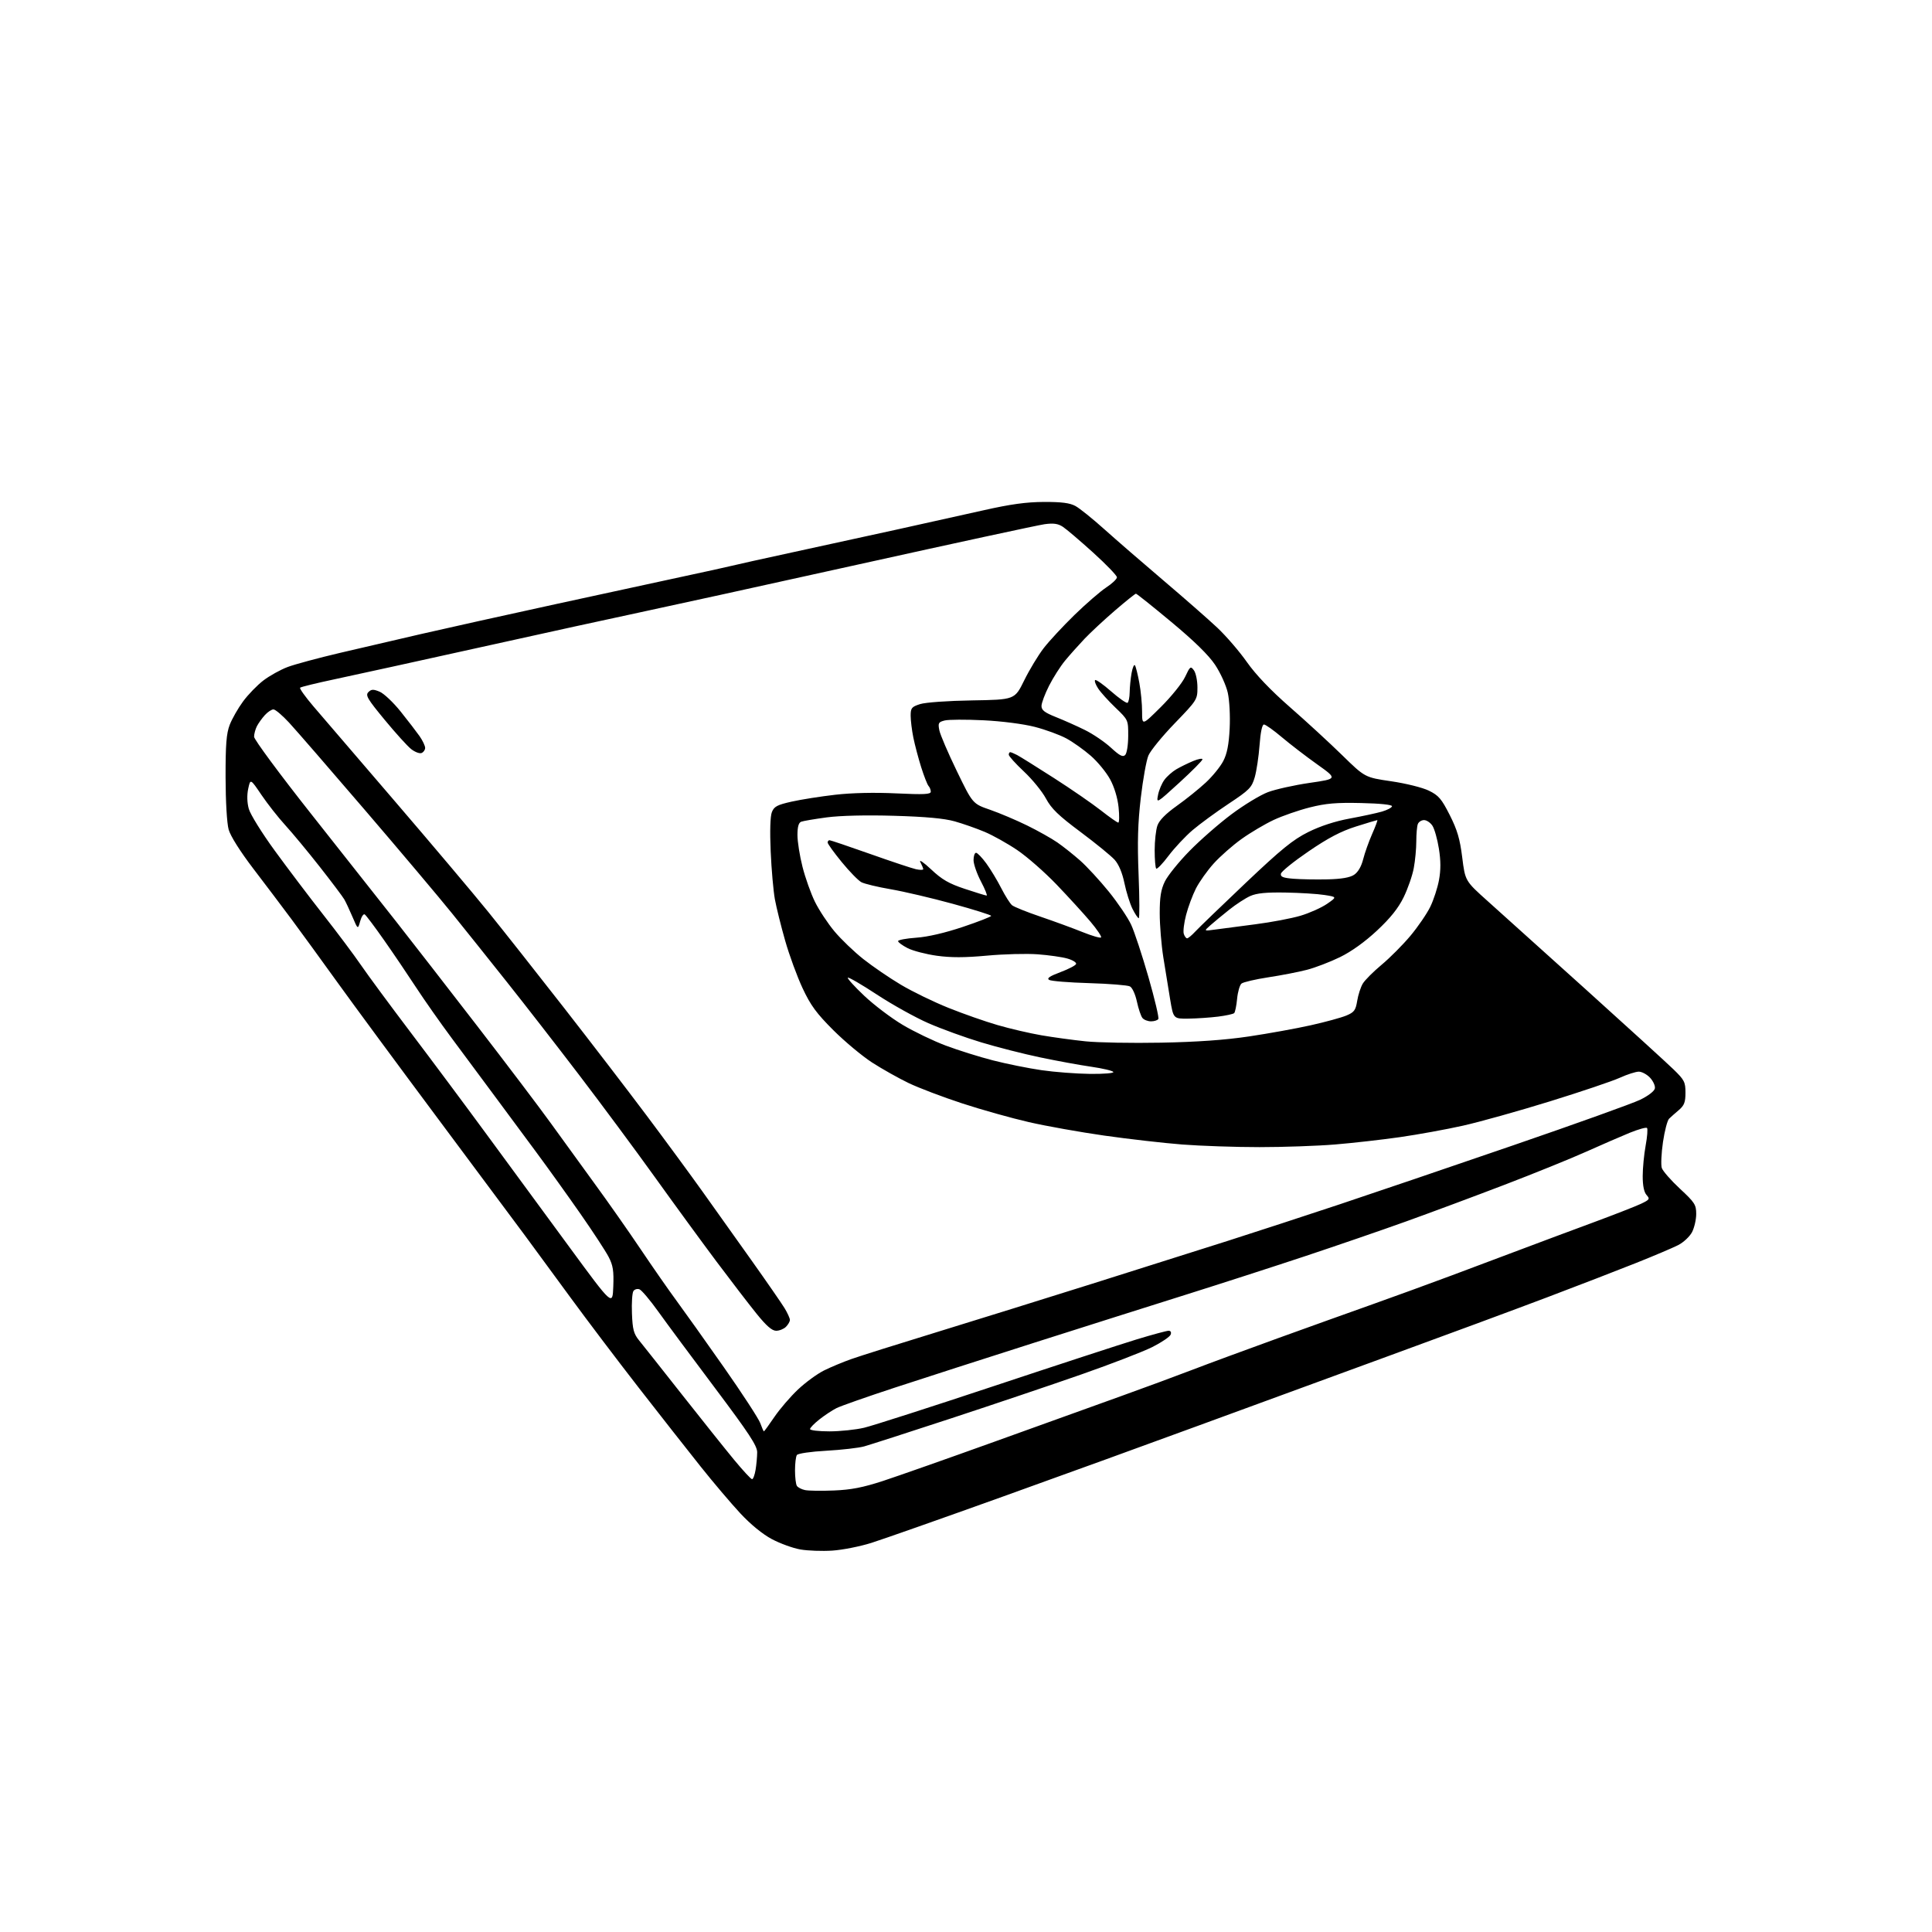 <?xml version="1.0" encoding="UTF-8" standalone="no"?>
<svg 
  version="1.1" 
  xmlns="http://www.w3.org/2000/svg" 
  xmlns:xlink="http://www.w3.org/1999/xlink" 
  xmlns:svg="http://www.w3.org/2000/svg"
  xmlns:rdf="http://www.w3.org/1999/02/22-rdf-syntax-ns#"
  xmlns:cc="http://creativecommons.org/ns#"
  xmlns:dc="http://purl.org/dc/elements/1.1/"
  viewBox="0 0 768 768"
  width="768"
  height="768"
>
<style>svg {background-color: white; }</style>"
<path stroke="none" fill="black" fill-rule="evenodd" d="M330.86,616.39C326.81,616.66 321.08,616.45 318.12,615.93C315.16,615.41 310.07,613.55 306.80,611.81C303.13,609.86 298.34,605.94 294.28,601.57C290.66,597.68 283.57,589.33 278.53,583.00C273.48,576.67 262.41,562.57 253.92,551.66C245.44,540.75 233.18,524.55 226.68,515.66C220.18,506.77 212.04,495.68 208.58,491.00C205.12,486.32 189.54,465.40 173.96,444.50C158.38,423.60 140.46,399.30 134.13,390.50C127.80,381.70 119.61,370.45 115.94,365.50C112.26,360.55 105.38,351.44 100.66,345.26C95.46,338.44 91.61,332.34 90.89,329.76C90.20,327.29 89.69,318.58 89.67,309.00C89.65,295.92 89.99,291.60 91.31,288.14C92.23,285.75 94.62,281.56 96.61,278.85C98.60,276.13 102.25,272.37 104.71,270.49C107.18,268.61 111.53,266.20 114.38,265.13C117.22,264.07 126.52,261.56 135.03,259.56C143.54,257.56 158.15,254.16 167.50,252.01C176.85,249.85 201.15,244.46 221.50,240.02C241.85,235.58 264.80,230.60 272.50,228.96C280.20,227.32 288.30,225.54 290.50,225.00C292.70,224.45 303.84,221.98 315.25,219.51C326.66,217.03 345.11,213.00 356.25,210.56C367.39,208.11 383.02,204.64 391.00,202.84C401.72,200.42 407.98,199.56 415.00,199.53C422.02,199.51 425.29,199.93 427.53,201.16C429.20,202.08 434.38,206.24 439.03,210.42C443.69,214.60 454.25,223.75 462.50,230.76C470.75,237.77 480.37,246.20 483.88,249.50C487.39,252.80 492.69,258.95 495.66,263.18C499.21,268.22 505.08,274.37 512.78,281.11C519.23,286.74 528.57,295.34 533.54,300.20C542.58,309.04 542.58,309.04 553.04,310.57C558.91,311.43 565.48,313.07 568.00,314.30C571.87,316.19 573.03,317.54 576.30,324.00C579.29,329.92 580.34,333.47 581.26,340.85C582.43,350.20 582.43,350.20 591.46,358.28C596.43,362.73 614.00,378.54 630.50,393.42C647.00,408.31 662.64,422.56 665.25,425.10C669.57,429.30 670.00,430.13 670.00,434.36C670.00,438.15 669.51,439.43 667.37,441.26C665.92,442.49 664.17,444.04 663.49,444.70C662.81,445.36 661.71,449.53 661.06,453.98C660.41,458.42 660.20,463.05 660.58,464.27C660.97,465.48 664.21,469.19 667.78,472.51C673.69,478.00 674.27,478.90 674.27,482.56C674.27,484.77 673.53,488.01 672.62,489.78C671.70,491.54 669.22,493.87 667.10,494.95C664.98,496.03 657.45,499.23 650.37,502.05C643.29,504.88 627.38,511.02 615.00,515.71C602.62,520.40 574.27,530.89 552.00,539.02C529.73,547.15 495.98,559.51 477.00,566.49C458.02,573.47 422.70,586.28 398.50,594.97C374.30,603.66 350.84,611.92 346.36,613.33C341.89,614.74 334.91,616.12 330.86,616.39zM331.50,592.49C338.33,592.22 343.03,591.30 351.00,588.70C356.77,586.81 376.57,579.84 395.00,573.21C413.43,566.58 436.15,558.40 445.50,555.03C454.85,551.67 467.68,546.94 474.00,544.51C480.32,542.08 495.62,536.44 508.00,531.96C520.38,527.49 537.25,521.43 545.50,518.51C553.75,515.58 567.92,510.42 577.00,507.03C586.08,503.64 598.90,498.82 605.50,496.33C612.10,493.83 624.48,489.22 633.00,486.07C641.52,482.92 650.20,479.53 652.29,478.54C655.76,476.89 655.94,476.60 654.54,475.04C653.53,473.92 653.00,471.36 653.00,467.54C653.00,464.34 653.53,458.87 654.17,455.37C654.82,451.87 655.06,448.73 654.71,448.38C654.37,448.04 651.25,448.91 647.79,450.32C644.33,451.74 636.55,455.12 630.50,457.83C624.45,460.55 609.83,466.47 598.00,471.00C586.17,475.53 568.62,482.06 559.00,485.52C549.38,488.98 531.25,495.21 518.71,499.38C506.18,503.54 485.03,510.37 471.71,514.56C458.40,518.74 431.30,527.33 411.50,533.63C391.70,539.94 366.50,548.06 355.50,551.67C344.50,555.29 334.15,558.92 332.50,559.76C330.85,560.59 327.81,562.60 325.75,564.22C323.69,565.84 322.00,567.58 322.00,568.08C322.00,568.59 325.49,568.99 329.75,568.99C334.01,568.98 340.20,568.33 343.50,567.55C346.80,566.77 369.98,559.33 395.00,551.01C420.02,542.69 445.59,534.34 451.81,532.44C458.03,530.55 463.75,529.00 464.53,529.00C465.39,529.00 465.71,529.60 465.34,530.55C465.01,531.40 461.75,533.61 458.09,535.46C454.42,537.30 441.77,542.19 429.96,546.32C418.16,550.45 394.77,558.34 378.00,563.85C361.23,569.36 345.70,574.36 343.50,574.97C341.30,575.58 334.55,576.35 328.50,576.69C322.28,577.03 317.18,577.78 316.77,578.40C316.36,579.00 316.03,581.75 316.03,584.50C316.03,587.25 316.36,590.02 316.77,590.65C317.17,591.28 318.62,592.04 320.00,592.33C321.38,592.62 326.55,592.70 331.50,592.49zM298.96,588.00C299.39,588.00 300.02,586.31 300.36,584.25C300.70,582.19 300.98,579.07 300.99,577.31C301.00,574.73 297.79,569.85 284.25,551.81C275.03,539.54 264.85,525.82 261.63,521.31C258.41,516.81 255.07,512.86 254.21,512.53C253.36,512.20 252.27,512.51 251.79,513.22C251.31,513.92 251.05,517.92 251.21,522.09C251.45,528.45 251.91,530.19 254.00,532.77C255.38,534.46 263.00,544.09 270.94,554.17C278.89,564.25 288.26,575.99 291.78,580.25C295.30,584.51 298.52,588.00 298.96,588.00zM303.66,569.00C303.81,569.00 305.69,566.41 307.84,563.25C309.99,560.09 314.21,555.18 317.21,552.35C320.21,549.52 324.88,546.11 327.58,544.77C330.29,543.43 335.20,541.38 338.50,540.22C341.80,539.05 357.10,534.23 372.50,529.51C387.90,524.78 415.57,516.16 434.00,510.36C452.43,504.56 476.73,496.87 488.00,493.28C499.27,489.68 519.30,483.14 532.50,478.75C545.70,474.35 576.75,463.80 601.50,455.29C626.25,446.79 648.98,438.63 652.00,437.17C655.21,435.61 657.64,433.74 657.84,432.66C658.03,431.65 657.16,429.74 655.92,428.41C654.67,427.08 652.66,426.00 651.45,426.00C650.23,426.00 646.82,427.10 643.87,428.44C640.92,429.78 628.38,434.01 616.00,437.84C603.62,441.67 588.11,446.01 581.51,447.48C574.92,448.96 563.67,451.00 556.51,452.03C549.36,453.05 537.74,454.37 530.70,454.95C523.65,455.53 510.13,456.00 500.65,456.00C491.16,456.00 477.35,455.53 469.95,454.96C462.55,454.38 448.62,452.79 439.00,451.42C429.38,450.05 415.88,447.64 409.00,446.06C402.12,444.49 390.20,441.14 382.50,438.62C374.80,436.10 365.21,432.46 361.19,430.53C357.18,428.60 350.65,424.93 346.69,422.38C342.74,419.82 335.78,414.02 331.24,409.49C324.54,402.79 322.24,399.66 319.05,392.85C316.89,388.24 313.77,379.75 312.13,373.98C310.48,368.22 308.64,360.80 308.03,357.50C307.43,354.20 306.67,345.65 306.36,338.50C306.00,330.39 306.18,324.50 306.83,322.84C307.72,320.60 308.93,319.95 314.69,318.66C318.44,317.82 326.23,316.59 332.00,315.93C338.58,315.17 347.63,314.97 356.25,315.38C367.27,315.90 370.00,315.77 370.00,314.71C370.00,313.99 369.61,312.97 369.12,312.45C368.64,311.93 367.32,308.57 366.19,305.00C365.07,301.43 363.66,296.12 363.07,293.20C362.48,290.29 362.00,286.37 362.00,284.50C362.00,281.44 362.39,280.97 365.75,279.89C367.88,279.21 376.82,278.57 386.44,278.42C403.37,278.14 403.37,278.14 407.13,270.48C409.20,266.27 412.69,260.50 414.88,257.65C417.08,254.80 422.62,248.84 427.19,244.39C431.76,239.95 437.41,235.06 439.75,233.52C442.09,231.99 444.00,230.17 444.00,229.48C444.00,228.79 439.74,224.37 434.53,219.65C429.32,214.94 423.91,210.33 422.50,209.41C420.58,208.15 418.79,207.89 415.23,208.38C412.63,208.74 379.23,215.96 341.00,224.43C302.78,232.89 263.62,241.48 254.00,243.51C244.38,245.54 216.25,251.70 191.50,257.19C166.75,262.67 140.51,268.43 133.18,269.98C125.86,271.53 119.61,273.06 119.30,273.37C118.99,273.68 121.38,277.03 124.62,280.82C127.85,284.61 142.44,301.61 157.04,318.60C171.63,335.60 188.31,355.35 194.09,362.50C199.87,369.65 213.38,386.75 224.10,400.50C234.83,414.25 249.67,433.60 257.09,443.50C264.51,453.40 274.43,466.90 279.14,473.50C283.84,480.10 292.65,492.48 298.72,501.00C304.78,509.52 310.69,518.08 311.87,520.00C313.04,521.92 313.99,524.03 314.00,524.68C314.00,525.33 313.29,526.56 312.43,527.43C311.56,528.29 309.82,529.00 308.54,529.00C306.89,529.00 304.66,527.07 300.77,522.25C297.77,518.54 290.60,509.20 284.83,501.50C279.07,493.80 268.06,478.73 260.37,468.00C252.67,457.27 239.16,439.05 230.35,427.50C221.54,415.95 208.61,399.30 201.61,390.50C194.62,381.70 184.76,369.36 179.70,363.09C174.64,356.81 159.08,338.36 145.13,322.09C131.18,305.81 117.58,290.14 114.91,287.25C112.24,284.36 109.45,282.00 108.70,282.00C107.96,282.00 106.43,283.01 105.30,284.25C104.17,285.49 102.74,287.48 102.12,288.68C101.51,289.89 101.00,291.77 101.00,292.87C101.00,293.97 111.26,307.84 123.80,323.69C136.34,339.53 151.52,358.77 157.55,366.43C163.57,374.10 178.07,392.77 189.77,407.93C201.47,423.10 214.61,440.45 218.96,446.50C223.31,452.55 231.14,463.35 236.36,470.50C241.59,477.65 249.80,489.35 254.61,496.50C259.42,503.65 265.84,512.88 268.88,517.00C271.92,521.12 280.40,533.04 287.72,543.47C295.04,553.91 301.56,563.92 302.22,565.72C302.87,567.53 303.52,569.00 303.66,569.00zM243.79,511.45C244.03,505.18 243.70,503.03 241.94,499.64C240.76,497.36 235.72,489.65 230.73,482.50C225.74,475.35 217.84,464.32 213.16,458.00C208.49,451.68 200.99,441.55 196.50,435.50C192.01,429.45 184.48,419.31 179.77,412.96C175.05,406.61 168.57,397.38 165.35,392.44C162.13,387.50 156.44,379.09 152.69,373.75C148.95,368.41 145.48,363.79 144.98,363.49C144.48,363.18 143.67,364.41 143.17,366.21C142.26,369.50 142.26,369.50 140.13,364.50C138.96,361.75 137.48,358.60 136.85,357.50C136.21,356.40 131.83,350.57 127.10,344.55C122.37,338.53 116.21,331.10 113.42,328.05C110.63,325.00 106.36,319.57 103.94,316.00C99.54,309.50 99.54,309.50 98.67,313.53C98.12,316.10 98.21,319.02 98.90,321.53C99.50,323.72 104.16,331.21 109.25,338.19C114.34,345.17 123.00,356.62 128.50,363.62C134.00,370.62 140.75,379.63 143.50,383.65C146.25,387.66 155.07,399.62 163.10,410.22C171.14,420.83 184.86,439.24 193.60,451.15C202.35,463.05 217.15,483.21 226.50,495.95C243.50,519.11 243.50,519.11 243.79,511.45zM433.31,426.89C438.76,426.95 442.88,426.61 442.57,426.12C442.27,425.63 438.31,424.70 433.76,424.04C429.22,423.39 420.12,421.72 413.54,420.34C406.96,418.97 396.39,416.27 390.04,414.35C383.69,412.44 374.25,409.01 369.06,406.74C363.87,404.47 354.66,399.35 348.59,395.36C342.52,391.37 337.32,388.35 337.03,388.64C336.74,388.94 339.67,392.17 343.55,395.84C347.42,399.50 354.29,404.70 358.81,407.39C363.32,410.08 371.03,413.79 375.93,415.63C380.83,417.47 389.27,420.12 394.67,421.51C400.08,422.90 408.77,424.65 414.00,425.41C419.23,426.17 427.91,426.83 433.31,426.89zM461.50,414.48C475.77,414.21 486.98,413.42 496.50,412.00C504.20,410.85 515.24,408.86 521.04,407.56C526.83,406.27 533.20,404.53 535.18,403.70C538.32,402.39 538.89,401.62 539.51,397.84C539.90,395.45 540.90,392.38 541.73,391.00C542.55,389.62 545.92,386.25 549.22,383.50C552.52,380.75 557.67,375.57 560.66,372.00C563.65,368.43 567.19,363.25 568.54,360.50C569.88,357.75 571.45,352.95 572.02,349.84C572.76,345.86 572.75,342.16 571.98,337.34C571.38,333.58 570.23,329.49 569.42,328.25C568.61,327.01 567.11,326.00 566.08,326.00C565.06,326.00 563.94,326.71 563.61,327.58C563.27,328.45 563.00,331.54 563.00,334.45C563.00,337.35 562.55,342.15 561.99,345.11C561.44,348.08 559.63,353.28 557.97,356.68C555.83,361.04 552.73,364.92 547.38,369.92C542.58,374.40 537.21,378.26 532.66,380.48C528.72,382.40 522.80,384.67 519.50,385.52C516.20,386.38 509.29,387.72 504.14,388.50C499.00,389.29 494.22,390.41 493.52,390.98C492.82,391.56 492.03,394.29 491.77,397.04C491.51,399.79 490.98,402.35 490.61,402.72C490.24,403.10 487.36,403.72 484.22,404.12C481.07,404.51 475.79,404.87 472.48,404.92C466.45,405.00 466.45,405.00 465.15,397.25C464.44,392.99 463.21,385.45 462.43,380.50C461.65,375.55 461.01,367.70 461.01,363.07C461.00,356.61 461.48,353.64 463.04,350.42C464.16,348.11 468.55,342.66 472.79,338.33C477.03,333.99 484.55,327.41 489.50,323.71C494.45,320.00 500.98,316.04 504.00,314.90C507.02,313.76 514.49,312.10 520.60,311.21C531.69,309.60 531.69,309.60 523.60,303.84C519.14,300.67 512.82,295.81 509.54,293.04C506.27,290.27 503.07,288.00 502.44,288.00C501.72,288.00 501.07,291.08 500.69,296.25C500.35,300.79 499.49,306.52 498.77,309.00C497.57,313.10 496.64,314.04 488.40,319.50C483.42,322.80 476.98,327.52 474.08,329.98C471.19,332.45 466.89,337.04 464.52,340.18C462.16,343.32 459.95,345.62 459.61,345.28C459.28,344.94 459.00,341.66 459.00,337.98C459.00,334.31 459.49,329.89 460.09,328.17C460.82,326.08 463.39,323.48 467.84,320.31C471.50,317.71 476.68,313.54 479.34,311.06C482.01,308.58 485.13,304.74 486.27,302.52C487.77,299.64 488.49,295.99 488.81,289.61C489.06,284.57 488.74,278.42 488.06,275.37C487.40,272.43 485.13,267.43 483.01,264.26C480.43,260.40 474.70,254.79 465.63,247.25C458.20,241.06 451.86,236.00 451.55,236.00C451.24,236.00 447.50,239.00 443.25,242.66C438.99,246.32 433.54,251.39 431.14,253.91C428.75,256.43 425.26,260.34 423.40,262.59C421.54,264.84 418.67,269.34 417.02,272.59C415.37,275.84 414.02,279.46 414.01,280.63C414.00,282.30 415.25,283.26 419.75,285.05C422.91,286.31 428.13,288.63 431.33,290.22C434.54,291.81 439.17,294.96 441.62,297.22C445.07,300.40 446.34,301.06 447.27,300.13C447.94,299.46 448.47,296.14 448.48,292.56C448.50,286.19 448.49,286.18 443.41,281.30C440.61,278.62 437.51,275.19 436.53,273.68C435.54,272.17 434.99,270.67 435.32,270.35C435.64,270.02 438.50,272.03 441.67,274.81C444.83,277.58 447.78,279.64 448.21,279.37C448.65,279.10 449.03,277.22 449.06,275.19C449.09,273.16 449.44,269.70 449.83,267.50C450.23,265.30 450.83,263.95 451.18,264.50C451.52,265.05 452.30,268.17 452.90,271.43C453.51,274.70 454.00,279.86 454.00,282.91C454.00,288.45 454.00,288.45 461.49,281.01C465.61,276.92 469.94,271.54 471.10,269.07C473.08,264.85 473.30,264.69 474.61,266.48C475.37,267.52 476.00,270.59 476.00,273.28C476.00,278.09 475.84,278.34 466.98,287.52C462.01,292.66 457.30,298.44 456.50,300.36C455.69,302.28 454.34,309.84 453.48,317.17C452.31,327.20 452.09,334.77 452.61,347.75C452.99,357.24 453.02,365.00 452.67,365.00C452.32,365.00 451.20,363.31 450.17,361.25C449.15,359.19 447.71,354.61 446.98,351.07C446.12,346.93 444.73,343.62 443.08,341.77C441.66,340.20 435.55,335.21 429.50,330.70C420.74,324.17 417.95,321.47 415.78,317.43C414.29,314.64 410.35,309.80 407.03,306.69C403.71,303.58 401.00,300.57 401.00,300.01C401.00,299.46 401.25,299.00 401.57,299.00C401.88,299.00 403.11,299.51 404.32,300.14C405.52,300.77 412.12,304.90 419.00,309.31C425.88,313.72 434.26,319.51 437.64,322.16C441.02,324.82 444.12,327.00 444.53,327.00C444.95,327.00 445.00,324.25 444.65,320.89C444.25,317.13 442.96,312.86 441.28,309.78C439.78,307.02 436.34,302.83 433.64,300.47C430.94,298.10 426.57,295.00 423.94,293.56C421.30,292.13 415.63,290.05 411.32,288.94C406.74,287.77 398.28,286.68 390.90,286.32C383.98,285.98 377.06,286.02 375.54,286.40C373.04,287.03 372.83,287.41 373.40,290.30C373.75,292.06 376.88,299.35 380.35,306.50C386.65,319.51 386.65,319.51 393.58,321.90C397.38,323.22 404.02,326.04 408.32,328.15C412.63,330.27 418.03,333.30 420.32,334.89C422.62,336.48 426.68,339.71 429.35,342.06C432.02,344.42 437.15,349.98 440.75,354.42C444.35,358.87 448.36,364.80 449.66,367.61C450.96,370.42 454.05,379.79 456.53,388.43C459.01,397.07 460.78,404.55 460.46,405.07C460.14,405.58 458.84,406.00 457.56,406.00C456.29,406.00 454.75,405.41 454.15,404.68C453.55,403.96 452.56,401.03 451.94,398.17C451.31,395.24 450.11,392.60 449.16,392.11C448.25,391.63 440.96,391.05 432.97,390.81C424.98,390.58 417.81,390.00 417.04,389.52C416.02,388.89 417.27,388.04 421.52,386.45C424.76,385.24 427.58,383.77 427.77,383.19C427.96,382.61 426.41,381.64 424.31,381.04C422.22,380.43 416.90,379.68 412.50,379.35C408.10,379.02 399.02,379.26 392.32,379.88C383.51,380.69 378.01,380.70 372.38,379.92C368.10,379.32 362.89,377.97 360.80,376.90C358.71,375.83 357.00,374.58 357.00,374.11C357.00,373.64 360.26,373.03 364.25,372.75C368.83,372.43 375.65,370.84 382.75,368.46C388.94,366.38 394.00,364.40 394.00,364.07C394.00,363.74 387.14,361.58 378.75,359.28C370.36,356.98 359.26,354.38 354.07,353.49C348.89,352.60 343.64,351.34 342.41,350.69C341.18,350.03 337.66,346.43 334.59,342.67C331.51,338.91 329.00,335.42 329.00,334.92C329.00,334.41 329.34,334.00 329.75,334.00C330.16,334.01 337.42,336.46 345.87,339.45C354.33,342.45 362.54,345.18 364.12,345.53C365.71,345.87 367.00,345.87 367.00,345.51C367.00,345.16 366.48,343.89 365.85,342.68C365.22,341.48 367.15,342.79 370.13,345.59C374.44,349.65 377.18,351.23 383.53,353.34C387.92,354.80 391.82,356.00 392.20,356.00C392.58,356.00 391.57,353.48 389.95,350.40C388.33,347.32 387.00,343.49 387.00,341.90C387.00,340.30 387.45,339.00 387.99,339.00C388.54,339.00 390.38,340.91 392.09,343.25C393.79,345.59 396.46,350.00 398.01,353.06C399.57,356.12 401.50,359.17 402.30,359.84C403.11,360.51 408.21,362.56 413.64,364.40C419.06,366.25 426.56,368.99 430.29,370.50C434.03,372.01 437.36,372.98 437.69,372.65C438.01,372.32 436.08,369.45 433.39,366.27C430.70,363.10 424.68,356.51 420.00,351.62C415.32,346.74 408.31,340.59 404.42,337.96C400.53,335.32 394.68,332.05 391.42,330.68C388.16,329.31 382.80,327.43 379.50,326.50C375.34,325.33 367.96,324.65 355.43,324.29C344.29,323.96 334.02,324.21 328.66,324.92C323.87,325.56 319.29,326.34 318.48,326.65C317.46,327.04 317.00,328.70 317.00,331.95C317.00,334.55 317.90,340.24 319.01,344.59C320.11,348.94 322.34,355.20 323.96,358.50C325.59,361.80 329.07,367.08 331.71,370.23C334.34,373.38 339.51,378.34 343.19,381.25C346.87,384.16 353.59,388.76 358.14,391.46C362.69,394.17 371.19,398.30 377.03,400.64C382.87,402.99 391.66,406.07 396.57,407.49C401.48,408.92 409.32,410.74 414.00,411.55C418.68,412.35 426.55,413.43 431.50,413.94C436.45,414.46 449.95,414.70 461.50,414.48zM471.89,373.00C472.31,373.00 473.74,371.82 475.08,370.37C476.41,368.92 485.40,360.26 495.04,351.11C509.40,337.50 513.94,333.81 520.04,330.76C524.85,328.37 530.70,326.46 536.50,325.39C541.45,324.48 547.23,323.23 549.35,322.62C551.46,322.00 553.26,321.05 553.35,320.50C553.44,319.89 548.64,319.39 541.10,319.22C531.22,318.99 527.04,319.35 520.63,320.97C516.20,322.09 509.75,324.33 506.29,325.95C502.84,327.57 497.10,330.96 493.55,333.50C489.99,336.04 485.00,340.44 482.45,343.27C479.91,346.09 476.74,350.56 475.40,353.19C474.07,355.82 472.31,360.54 471.49,363.69C470.67,366.84 470.25,370.23 470.57,371.21C470.88,372.20 471.48,373.00 471.89,373.00zM483.00,369.52C485.48,369.17 492.68,368.23 499.00,367.42C505.32,366.61 513.42,365.08 517.00,364.01C520.58,362.94 525.30,360.82 527.50,359.31C531.50,356.55 531.50,356.55 526.50,355.77C523.75,355.33 516.77,354.90 511.00,354.80C503.33,354.67 499.56,355.04 497.00,356.18C495.07,357.04 491.31,359.49 488.64,361.62C485.96,363.75 482.58,366.55 481.14,367.82C478.50,370.15 478.50,370.15 483.00,369.52zM527.64,349.56C533.20,349.43 536.57,348.86 538.26,347.75C539.84,346.71 541.14,344.48 541.88,341.56C542.52,339.04 544.13,334.51 545.46,331.49C546.80,328.47 547.71,326.00 547.50,326.00C547.28,326.00 543.45,327.15 538.99,328.56C533.05,330.44 528.01,333.08 520.19,338.42C514.31,342.43 509.36,346.42 509.19,347.30C508.94,348.55 510.00,348.98 514.19,349.32C517.11,349.55 523.16,349.66 527.64,349.56zM468.83,311.10C459.70,319.44 459.66,319.47 460.34,315.99C460.71,314.07 461.85,311.38 462.87,310.00C463.88,308.62 466.01,306.74 467.61,305.80C469.20,304.87 472.19,303.40 474.25,302.54C476.31,301.68 478.00,301.37 478.00,301.85C478.00,302.33 473.87,306.49 468.83,311.10zM167.56,299.34C166.77,299.64 164.92,298.94 163.45,297.78C161.98,296.63 157.23,291.38 152.89,286.12C146.05,277.83 145.19,276.38 146.44,275.13C147.63,273.95 148.38,273.92 150.91,274.96C152.59,275.66 156.35,279.21 159.27,282.86C162.20,286.51 165.58,290.92 166.80,292.65C168.01,294.39 169.00,296.48 169.00,297.30C169.00,298.12 168.35,299.03 167.56,299.34z" />

</svg>